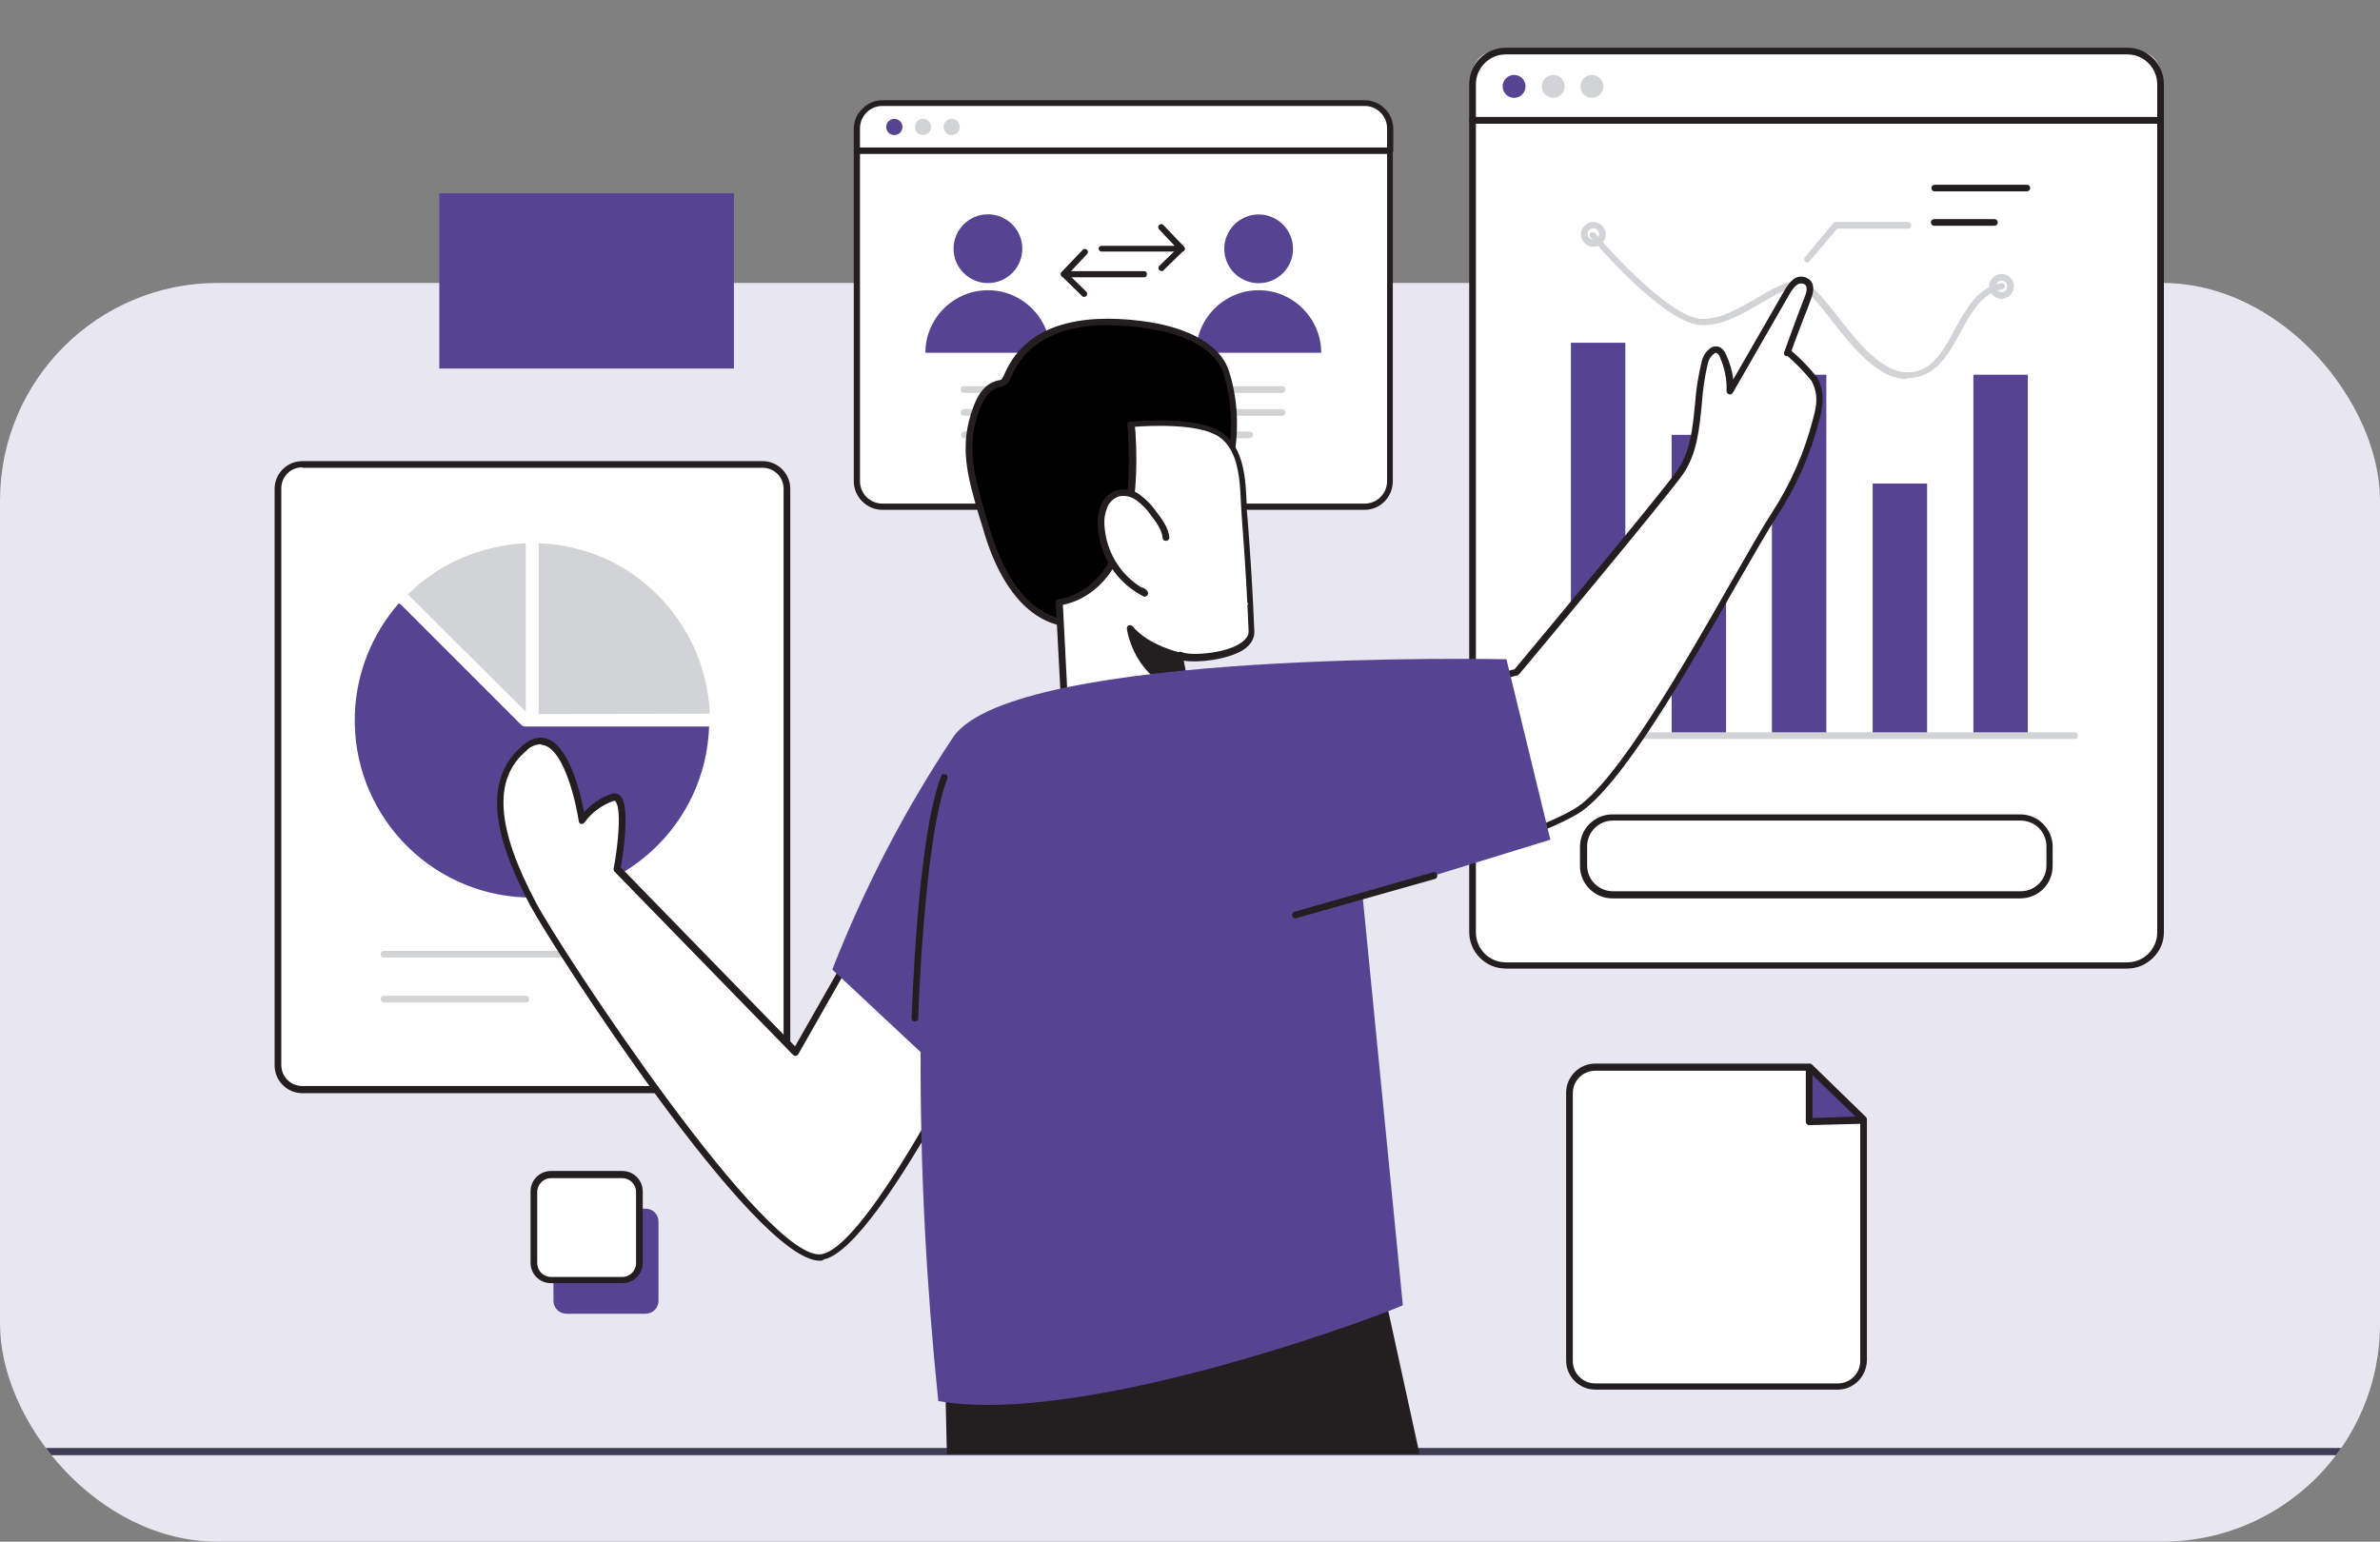 <svg width="656" height="425" viewBox="0 0 656 425" fill="none" xmlns="http://www.w3.org/2000/svg">
    <rect x="0" y="0" width="656" height="425" fill="#808080" stroke="none"/>
    <g clip-path="url(#clip0_26_309)">
        <rect y="78" width="656" height="347" rx="60" fill="#E8E6F0" />
        <path d="M656 399.156H0V401.156H656V399.156Z" fill="#3F3D56" />
    </g>
    <g clip-path="url(#clip1_26_309)">
        <path
            d="M236.116 41.579H383.113V134.752C383.113 137.516 380.876 139.753 378.112 139.753H241.116C238.353 139.753 236.116 137.516 236.116 134.752V41.579Z"
            fill="white" />
        <path
            d="M376.138 140.543H243.222C238.879 140.543 235.326 136.989 235.326 132.647V41.448C235.326 40.921 235.721 40.658 236.116 40.658H383.113C383.639 40.658 383.902 41.053 383.902 41.448V132.647C383.902 136.989 380.481 140.543 376.138 140.543ZM237.037 42.369V132.647C237.037 136.068 239.8 138.832 243.222 138.832H376.138C379.56 138.832 382.323 136.068 382.323 132.647V42.369H237.037Z"
            fill="#231F20" />
        <path
            d="M241.116 28.551H378.112C380.876 28.551 383.113 30.788 383.113 33.552V41.579H236.116V33.552C236.116 30.788 238.353 28.551 241.116 28.551Z"
            fill="white" />
        <path
            d="M383.113 42.368H236.116C235.589 42.368 235.326 41.973 235.326 41.578V35.525C235.326 31.182 238.879 27.629 243.222 27.629H376.138C380.481 27.629 384.034 31.182 384.034 35.525V41.578C384.034 41.973 383.639 42.368 383.113 42.368ZM237.037 40.657H382.323V35.393C382.323 31.972 379.56 29.208 376.138 29.208H243.222C239.8 29.208 237.037 31.972 237.037 35.393V40.657Z"
            fill="#231F20" />
        <path
            d="M272.306 78.032C277.539 78.032 281.781 73.79 281.781 68.557C281.781 63.324 277.539 59.082 272.306 59.082C267.073 59.082 262.83 63.324 262.83 68.557C262.83 73.79 267.073 78.032 272.306 78.032Z"
            fill="#564493" />
        <path
            d="M255.066 97.246C255.066 87.77 262.83 80.006 272.306 80.006C281.781 80.006 289.545 87.77 289.545 97.246H255.066Z"
            fill="#564493" />
        <path
            d="M355.317 72.993C357.746 68.358 355.958 62.631 351.323 60.202C346.688 57.773 340.962 59.561 338.533 64.196C336.104 68.831 337.892 74.557 342.527 76.986C347.161 79.415 352.888 77.627 355.317 72.993Z"
            fill="#564493" />
        <path
            d="M329.683 97.246C329.683 87.77 337.448 80.006 346.923 80.006C356.398 80.006 364.162 87.77 364.162 97.246H329.683Z"
            fill="#564493" />
        <path
            d="M325.735 69.346H303.626C303.1 69.346 302.837 68.951 302.837 68.557C302.837 68.03 303.232 67.767 303.626 67.767H323.761L319.418 63.161C319.155 62.766 319.155 62.24 319.55 61.977C319.813 61.714 320.34 61.714 320.603 61.977L326.393 68.03C326.656 68.293 326.656 68.688 326.525 68.951C326.393 69.215 326.13 69.346 325.735 69.346Z"
            fill="#231F20" />
        <path
            d="M320.208 74.743C319.945 74.743 319.813 74.611 319.55 74.479C319.287 74.216 319.155 73.69 319.55 73.295L325.077 67.899C325.472 67.636 325.998 67.636 326.262 68.031C326.525 68.294 326.525 68.82 326.262 69.084L320.734 74.479C320.603 74.743 320.34 74.743 320.208 74.743Z"
            fill="#231F20" />
        <path
            d="M315.339 76.453H293.23C292.835 76.453 292.572 76.19 292.44 75.927C292.309 75.663 292.309 75.269 292.572 75.005L298.362 68.952C298.626 68.557 299.152 68.557 299.547 68.82C299.942 69.083 299.942 69.61 299.678 70.004L299.547 70.136L295.204 74.742H315.339C315.865 74.742 316.128 75.137 316.128 75.532C316.128 76.19 315.734 76.453 315.339 76.453Z"
            fill="#231F20" />
        <path
            d="M298.757 81.848C298.494 81.848 298.362 81.717 298.231 81.585L292.704 76.189C292.44 75.795 292.44 75.268 292.704 75.005C292.967 74.742 293.493 74.61 293.888 75.005L299.415 80.401C299.678 80.664 299.81 81.19 299.415 81.585C299.152 81.848 298.889 81.848 298.757 81.848Z"
            fill="#231F20" />
        <path
            d="M353.371 108.3H265.726C265.199 108.3 264.804 107.906 264.804 107.379C264.804 106.853 265.199 106.458 265.726 106.458H353.371C353.898 106.458 354.292 106.853 354.292 107.379C354.292 107.906 353.898 108.3 353.371 108.3C353.503 108.3 353.503 108.3 353.371 108.3Z"
            fill="#D1D3D4" />
        <path
            d="M353.371 114.617H265.726C265.199 114.617 264.804 114.222 264.804 113.696C264.804 113.169 265.199 112.774 265.726 112.774H353.371C353.898 112.774 354.292 113.169 354.292 113.696C354.292 114.222 353.898 114.617 353.371 114.617C353.503 114.617 353.503 114.617 353.371 114.617Z"
            fill="#D1D3D4" />
        <path
            d="M344.422 120.802H265.857C265.331 120.802 264.936 120.408 264.936 119.881C264.936 119.355 265.331 118.96 265.857 118.96H344.422C344.949 118.96 345.344 119.355 345.344 119.881C345.344 120.408 344.949 120.802 344.422 120.802Z"
            fill="#D1D3D4" />
        <path
            d="M246.512 37.236C247.748 37.236 248.749 36.234 248.749 34.999C248.749 33.763 247.748 32.762 246.512 32.762C245.276 32.762 244.275 33.763 244.275 34.999C244.275 36.234 245.276 37.236 246.512 37.236Z"
            fill="#564493" />
        <path
            d="M254.408 37.236C255.644 37.236 256.645 36.234 256.645 34.999C256.645 33.763 255.644 32.762 254.408 32.762C253.172 32.762 252.171 33.763 252.171 34.999C252.171 36.234 253.172 37.236 254.408 37.236Z"
            fill="#D1D3D4" />
        <path
            d="M262.304 37.236C263.54 37.236 264.541 36.234 264.541 34.999C264.541 33.763 263.54 32.762 262.304 32.762C261.068 32.762 260.067 33.763 260.067 34.999C260.067 36.234 261.068 37.236 262.304 37.236Z"
            fill="#D1D3D4" />
        <path
            d="M405.88 33.156H595.515V259.64C595.515 263.325 592.62 266.22 588.935 266.22H412.46C408.775 266.22 405.88 263.325 405.88 259.64V33.156Z"
            fill="white" />
        <path
            d="M586.303 267.01H415.092C409.433 267.01 404.958 262.535 404.958 256.877V33.157C404.958 32.63 405.353 32.235 405.88 32.235H595.515C596.042 32.235 596.436 32.63 596.436 33.157V257.008C596.436 262.535 591.83 267.01 586.303 267.01ZM406.801 34.078V257.008C406.801 261.614 410.486 265.299 415.092 265.299H586.303C590.909 265.299 594.594 261.614 594.594 257.008V34.078H406.801Z"
            fill="#231F20" />
        <path
            d="M556.825 247.665H444.438C439.438 247.665 435.49 243.585 435.49 238.716V233.452C435.49 228.451 439.569 224.503 444.438 224.503H556.825C561.826 224.503 565.774 228.583 565.774 233.452V238.716C565.774 243.717 561.826 247.665 556.825 247.665ZM444.57 226.214C440.622 226.214 437.464 229.372 437.464 233.32V238.584C437.464 242.532 440.622 245.691 444.57 245.691H556.956C560.904 245.691 564.063 242.532 564.063 238.584V233.32C564.063 229.372 560.904 226.214 556.956 226.214H444.57Z"
            fill="#231F20" />
        <path d="M447.992 94.482H432.989V202.789H447.992V94.482Z" fill="#564493" />
        <path d="M475.759 119.881H460.757V202.92H475.759V119.881Z" fill="#564493" />
        <path d="M503.395 103.299H488.393V202.788H503.395V103.299Z" fill="#564493" />
        <path d="M531.163 133.304H516.16V202.789H531.163V133.304Z" fill="#564493" />
        <path d="M558.93 103.299H543.928V202.788H558.93V103.299Z" fill="#564493" />
        <path
            d="M558.667 52.765H533.268C532.742 52.765 532.347 52.37 532.347 51.844C532.347 51.318 532.742 50.923 533.268 50.923H558.667C559.194 50.923 559.588 51.318 559.588 51.844C559.588 52.37 559.062 52.765 558.667 52.765Z"
            fill="#231F20" />
        <path
            d="M549.718 62.24H533.137C532.61 62.24 532.216 61.845 532.216 61.319C532.216 60.792 532.61 60.398 533.137 60.398H549.718C550.245 60.398 550.64 60.792 550.64 61.319C550.64 61.845 550.245 62.24 549.718 62.24Z"
            fill="#231F20" />
        <path
            d="M525.504 104.484C517.476 104.484 510.502 95.535 504.843 88.297C501.158 83.559 497.736 79.216 495.368 79.216C492.736 79.348 489.182 81.322 485.366 83.559C480.234 86.586 474.312 90.008 468.784 89.613C458.388 89.087 439.043 66.188 438.253 65.267C437.99 64.872 438.122 64.346 438.516 64.082C438.78 63.951 439.174 63.951 439.569 64.214C439.701 64.477 459.309 87.376 468.916 87.902C474.048 88.165 479.576 84.875 484.576 81.98C488.524 79.611 492.341 77.506 495.499 77.374C498.658 77.243 502.079 81.585 506.422 87.112C511.949 94.219 518.792 102.905 526.162 102.641C532.61 102.378 535.637 96.719 538.796 90.797C541.954 85.138 545.112 79.216 551.561 78.032C552.087 77.9 552.482 78.295 552.614 78.69C552.745 79.216 552.35 79.611 551.956 79.743C546.297 80.796 543.402 86.06 540.375 91.587C537.085 97.641 533.663 103.957 526.162 104.221H525.636L525.504 104.484Z"
            fill="#D1D3D4" />
        <path
            d="M571.827 203.711H420.75C420.224 203.711 419.829 203.316 419.829 202.789C419.829 202.263 420.224 201.868 420.75 201.868H571.827C572.354 201.868 572.748 202.263 572.748 202.789C572.748 203.316 572.354 203.711 571.827 203.711Z"
            fill="#D1D3D4" />
        <path
            d="M439.174 68.031C437.332 68.031 435.753 66.451 435.753 64.609C435.753 62.767 437.332 61.188 439.174 61.188C441.017 61.188 442.596 62.767 442.596 64.609C442.596 66.451 441.017 68.031 439.174 68.031ZM439.174 62.898C438.253 62.898 437.595 63.688 437.595 64.478C437.595 65.399 438.385 66.057 439.174 66.057C440.096 66.057 440.754 65.267 440.754 64.478C440.885 63.688 440.096 62.898 439.174 62.898Z"
            fill="#D1D3D4" />
        <path
            d="M551.692 82.374C549.85 82.374 548.271 80.795 548.271 78.953C548.271 77.11 549.85 75.531 551.692 75.531C553.535 75.531 555.114 77.11 555.114 78.953C554.982 80.795 553.535 82.374 551.692 82.374ZM551.692 77.374C550.771 77.374 550.113 78.163 550.113 78.953C550.113 79.874 550.903 80.532 551.692 80.532C552.614 80.532 553.272 79.742 553.272 78.953C553.272 78.032 552.482 77.374 551.692 77.374Z"
            fill="#D1D3D4" />
        <path
            d="M412.46 14.074H588.935C592.62 14.074 595.515 16.969 595.515 20.654V33.156H405.88V20.654C405.88 16.969 408.775 14.074 412.46 14.074Z"
            fill="white" />
        <path
            d="M595.515 34.078H405.88C405.353 34.078 404.958 33.683 404.958 33.157V23.287C404.958 17.628 409.433 13.153 415.092 13.153H586.303C591.962 13.153 596.436 17.628 596.436 23.287V33.157C596.436 33.683 596.042 34.078 595.515 34.078ZM406.801 32.235H594.594V23.287C594.594 18.68 590.909 14.996 586.303 14.996H415.092C410.486 14.996 406.801 18.68 406.801 23.287V32.235Z"
            fill="#231F20" />
        <path
            d="M81.354 127.908H212.164C214.796 127.908 217.034 130.014 217.034 132.777V295.698C217.034 298.33 214.928 300.567 212.164 300.567H81.354C78.722 300.567 76.485 298.462 76.485 295.698V132.777C76.485 130.145 78.722 127.908 81.354 127.908Z"
            fill="white" />
        <path
            d="M210.19 301.358H83.328C79.117 301.358 75.695 297.936 75.695 293.725V134.752C75.695 130.541 79.117 127.119 83.328 127.119H210.19C214.402 127.119 217.823 130.541 217.823 134.752V293.725C217.955 297.936 214.402 301.358 210.19 301.358ZM83.328 128.83C80.038 128.83 77.538 131.462 77.538 134.62V293.593C77.538 296.883 80.17 299.384 83.328 299.384H210.19C213.48 299.384 215.981 296.752 215.981 293.593V134.752C215.981 131.462 213.349 128.962 210.19 128.962H83.328V128.83Z"
            fill="#231F20" />
        <path
            d="M181.502 263.983H105.832C105.305 263.983 104.91 263.588 104.91 263.062C104.91 262.535 105.305 262.141 105.832 262.141H181.502C182.028 262.141 182.423 262.535 182.423 263.062C182.423 263.588 182.028 263.983 181.502 263.983Z"
            fill="#D1D3D4" />
        <path
            d="M144.917 276.353H105.832C105.305 276.353 104.91 275.958 104.91 275.432C104.91 274.906 105.305 274.511 105.832 274.511H144.917C145.443 274.511 145.838 274.906 145.838 275.432C145.97 275.958 145.443 276.353 144.917 276.353C145.048 276.353 145.048 276.353 144.917 276.353Z"
            fill="#D1D3D4" />
        <path
            d="M110.569 166.731L143.601 199.762C143.996 200.157 144.39 200.289 144.917 200.289C161.498 200.289 178.08 200.289 194.662 200.289H195.451C194.53 227.267 171.895 248.323 144.917 247.402C117.939 246.48 96.883 223.845 97.804 196.867C98.199 185.55 102.542 174.758 109.911 166.336L110.569 166.731Z"
            fill="#564493" />
        <path
            d="M148.47 149.754V196.867C148.602 196.867 148.733 196.867 148.996 196.867L194.662 196.735C195.714 196.735 195.714 196.735 195.583 195.682C194.398 177.39 183.212 161.335 166.499 153.834C161.498 151.728 156.103 150.28 150.707 149.886L148.47 149.754Z"
            fill="#D1D3D4" />
        <path
            d="M144.917 196.209V149.754C139.39 150.017 133.994 151.202 128.862 153.176C122.676 155.544 117.149 159.229 112.412 163.835L144.917 196.209Z"
            fill="#D1D3D4" />
        <path
            d="M506.554 382.16H439.701C435.753 382.16 432.594 379.001 432.594 375.053V301.226C432.594 297.278 435.753 294.119 439.701 294.119H498.789L513.66 308.595V375.053C513.528 379.001 510.37 382.16 506.554 382.16Z"
            fill="white" />
        <path
            d="M506.554 383.081H439.701C435.358 383.081 431.673 379.528 431.673 375.053V301.226C431.673 296.883 435.226 293.198 439.701 293.198H498.789C499.052 293.198 499.316 293.33 499.447 293.461L514.318 307.937C514.45 308.069 514.581 308.332 514.581 308.595V375.053C514.45 379.528 510.896 383.081 506.554 383.081ZM439.701 295.172C436.279 295.172 433.516 297.936 433.516 301.357V375.185C433.516 378.607 436.279 381.37 439.701 381.37H506.554C509.975 381.37 512.739 378.607 512.739 375.185V309.122L498.263 295.172H439.701Z"
            fill="#231F20" />
        <path
            d="M417.329 26.971C419.073 26.971 420.487 25.557 420.487 23.813C420.487 22.068 419.073 20.654 417.329 20.654C415.584 20.654 414.17 22.068 414.17 23.813C414.17 25.557 415.584 26.971 417.329 26.971Z"
            fill="#564493" />
        <path
            d="M428.12 26.971C429.864 26.971 431.278 25.557 431.278 23.813C431.278 22.068 429.864 20.654 428.12 20.654C426.376 20.654 424.962 22.068 424.962 23.813C424.962 25.557 426.376 26.971 428.12 26.971Z"
            fill="#D1D3D4" />
        <path
            d="M438.78 26.971C440.524 26.971 441.938 25.557 441.938 23.813C441.938 22.068 440.524 20.654 438.78 20.654C437.035 20.654 435.621 22.068 435.621 23.813C435.621 25.557 437.035 26.971 438.78 26.971Z"
            fill="#D1D3D4" />
        <path
            d="M498.131 72.374C497.868 72.374 497.736 72.242 497.605 72.11C497.21 71.847 497.21 71.189 497.473 70.926L505.369 61.451C505.501 61.188 505.764 61.188 506.027 61.188H525.899C526.425 61.188 526.82 61.582 526.82 62.109C526.82 62.635 526.425 63.03 525.899 63.03H506.422L498.658 72.11C498.658 72.242 498.394 72.374 498.131 72.374Z"
            fill="#D1D3D4" />
        <path d="M498.658 294.251V309.122L513.528 308.727L498.658 294.251Z" fill="#564493" />
        <path
            d="M498.658 310.175C498.394 310.175 498.131 310.043 498 309.912C497.868 309.78 497.736 309.517 497.736 309.254V294.251C497.736 293.725 498.131 293.33 498.658 293.33C498.921 293.33 499.184 293.462 499.316 293.593L514.186 308.069C514.45 308.332 514.581 308.727 514.45 309.122C514.318 309.517 514.055 309.648 513.66 309.78L498.658 310.175ZM499.579 296.357V308.201L511.423 307.806L499.579 296.357Z"
            fill="#231F20" />
        <path
            d="M156.103 333.204H177.948C179.922 333.204 181.502 334.783 181.502 336.757V358.603C181.502 360.577 179.922 362.156 177.948 362.156H156.103C154.129 362.156 152.55 360.577 152.55 358.603V336.757C152.55 334.783 154.129 333.204 156.103 333.204Z"
            fill="#564493" />
        <path
            d="M150.576 323.861H172.816C174.658 323.861 176.238 325.309 176.238 327.283V349.523C176.238 351.366 174.79 352.945 172.816 352.945H150.576C148.733 352.945 147.154 351.497 147.154 349.523V327.283C147.154 325.309 148.733 323.861 150.576 323.861Z"
            fill="white" />
        <path
            d="M171.5 353.735H151.892C148.733 353.735 146.233 351.234 146.233 348.076V328.467C146.233 325.309 148.733 322.809 151.892 322.809H171.5C174.658 322.809 177.159 325.309 177.159 328.467V348.076C177.159 351.234 174.658 353.735 171.5 353.735ZM151.892 324.783C149.786 324.783 148.075 326.493 148.075 328.599V348.207C148.075 350.313 149.786 352.024 151.892 352.024H171.5C173.606 352.024 175.316 350.313 175.316 348.207V328.599C175.316 326.493 173.606 324.783 171.5 324.783H151.892Z"
            fill="#231F20" />
        <path d="M202.294 53.291H121.097V101.588H202.294V53.291Z" fill="#564493" />
        <path
            d="M291.256 171.204C280.465 167.914 274.674 155.28 271.779 145.147C268.489 133.698 264.673 124.223 269.279 112.379C270.332 109.615 272.042 106.72 274.806 105.93C275.464 105.799 276.122 105.536 276.78 105.272C277.306 104.746 277.57 104.22 277.833 103.562C284.413 88.033 303.1 87.638 317.05 89.744C325.209 91.06 335.737 94.744 338.237 103.035C342.843 118.432 339.027 135.146 330.473 148.306C322.577 160.808 307.443 176.073 291.256 171.204Z"
            fill="black" />
        <path
            d="M297.441 173.047C295.204 173.047 293.098 172.784 290.993 172.126C279.675 168.704 273.753 155.807 270.858 145.411C270.463 144.095 270.068 142.779 269.674 141.594C266.778 131.593 264.146 122.907 268.358 111.984C269.805 108.036 271.911 105.799 274.543 105.01L275.069 104.878C275.464 104.878 275.859 104.746 276.122 104.483C276.385 104.088 276.648 103.694 276.78 103.299C283.623 87.112 302.442 86.586 317.05 88.823C322.577 89.744 336 92.771 338.895 102.772C343.37 117.38 340.474 134.225 330.999 148.832C323.366 161.203 310.864 173.047 297.441 173.047ZM305.6 89.612C294.546 89.612 283.492 92.771 278.754 103.825C278.491 104.615 278.096 105.404 277.438 105.931C276.912 106.326 276.254 106.589 275.596 106.72C275.464 106.72 275.332 106.72 275.069 106.852C273.095 107.378 271.384 109.352 270.068 112.642C266.12 122.907 268.621 131.33 271.384 141.068L272.569 144.884C275.332 154.754 280.86 167.125 291.388 170.283C306.127 174.758 320.866 161.598 329.683 147.78C338.764 133.567 341.659 117.38 337.316 103.299C334.684 94.35 322.182 91.455 316.918 90.665C313.233 90.007 309.417 89.744 305.6 89.612Z"
            fill="#231F20" />
        <path
            d="M336.526 119.88C343.501 124.618 342.712 136.067 343.238 143.305C344.159 153.57 344.686 163.966 345.08 174.231C345.344 180.811 328.499 182.39 325.34 180.811L330.341 206.342L293.625 195.945L292.046 166.072C292.046 166.072 303.232 165.151 308.627 151.333C314.023 137.515 311.917 117.117 311.917 117.117C311.917 117.117 329.683 115.274 336.526 119.88Z"
            fill="white" />
        <path
            d="M330.21 207.131C330.078 207.131 330.078 207.131 329.946 207.131L293.23 196.735C292.835 196.603 292.572 196.34 292.572 195.945L290.993 166.072C290.993 165.545 291.388 165.151 291.782 165.151C292.177 165.151 302.442 164.098 307.574 150.938C312.838 137.383 310.733 117.248 310.733 117.117C310.733 116.853 310.733 116.59 310.864 116.459C310.996 116.327 311.259 116.195 311.522 116.195C312.312 116.195 329.815 114.485 336.79 119.222C342.975 123.433 343.37 132.251 343.633 139.357C343.633 140.805 343.764 142.121 343.896 143.305C344.686 153.57 345.344 163.966 345.738 174.231C345.738 175.547 345.212 177.521 342.58 179.232C338.237 181.864 330.21 182.785 326.262 182.127L330.999 206.21C331.131 206.736 330.736 207.131 330.341 207.263C330.341 207.131 330.341 207.131 330.21 207.131ZM294.414 195.155L329.025 204.894L324.288 180.811C324.156 180.416 324.419 180.153 324.682 179.89C324.946 179.627 325.34 179.627 325.735 179.758C327.841 180.811 337.316 180.285 341.79 177.389C343.37 176.337 344.159 175.284 344.159 174.099C343.764 163.835 343.106 153.438 342.317 143.173C342.185 141.989 342.185 140.541 342.054 139.094C341.79 132.382 341.396 124.091 336 120.407C330.341 116.59 316.523 117.38 312.838 117.643C313.233 121.854 314.286 138.962 309.417 151.464C304.679 163.571 295.862 166.203 292.967 166.73L294.414 195.155Z"
            fill="#231F20" />
        <path d="M344.159 166.599C344.159 166.599 334.026 166.599 331.657 152.912L344.159 166.599Z" fill="white" />
        <path
            d="M321.392 148.438C321.129 145.937 319.418 143.7 317.839 141.595C316.655 140.015 315.339 138.436 313.76 137.252C312.18 136.067 310.075 135.541 308.101 136.067C306.39 136.725 305.074 137.91 304.416 139.621C303.758 141.331 303.495 143.042 303.626 144.885C304.021 152.781 308.627 159.887 315.602 163.44C315.339 163.309 315.207 163.045 314.944 162.914"
            fill="white" />
        <path
            d="M315.47 164.493C315.339 164.493 315.207 164.493 315.076 164.362C307.706 160.545 302.968 153.176 302.574 144.885C302.442 142.911 302.705 141.068 303.495 139.226C304.284 137.252 305.864 135.804 307.838 135.146C310.075 134.62 312.444 135.015 314.286 136.462C315.997 137.778 317.444 139.226 318.629 140.937C320.076 142.911 322.05 145.28 322.314 148.175C322.314 148.701 321.919 149.096 321.392 149.096C320.866 149.096 320.471 148.833 320.471 148.306C320.208 145.938 318.629 143.832 317.181 141.99C316.128 140.41 314.812 139.094 313.233 137.91C311.786 136.857 310.075 136.462 308.364 136.857C306.916 137.384 305.732 138.436 305.206 139.884C304.548 141.463 304.284 143.042 304.416 144.753C304.811 151.86 308.627 158.308 314.681 161.993C314.944 161.993 315.207 161.993 315.47 162.256L316.128 162.782C316.523 163.177 316.523 163.704 316.26 164.098C315.997 164.362 315.734 164.493 315.47 164.493Z"
            fill="#231F20" />
        <path
            d="M325.34 180.811C325.34 180.811 316.392 178.837 311.654 173.31C311.654 173.31 313.233 186.996 327.051 190.286L325.34 180.811Z"
            fill="#231F20" />
        <path
            d="M327.051 191.076C326.92 191.076 326.92 191.076 326.788 191.076C312.444 187.654 310.601 173.441 310.601 173.31C310.601 172.915 310.733 172.52 311.128 172.389C311.522 172.257 311.917 172.389 312.18 172.652C316.523 177.916 325.209 179.89 325.209 179.89C325.604 180.021 325.867 180.285 325.867 180.679L327.709 190.023C327.709 190.286 327.709 190.681 327.446 190.813C327.578 190.944 327.314 191.076 327.051 191.076ZM313.365 176.073C315.207 182.127 319.945 186.996 325.998 188.839L324.551 181.469C320.471 180.548 316.655 178.705 313.365 176.073Z"
            fill="#231F20" />
        <path
            d="M238.09 256.876L219.139 290.039L169.921 239.504C169.921 239.504 173.869 218.054 168.605 219.764C165.315 220.949 162.288 223.186 160.182 225.95C160.182 225.95 155.84 196.34 144.39 206.21C132.941 216.08 138.205 232.924 146.891 249.243C153.339 261.35 210.848 349.917 226.772 346.364C242.696 342.81 280.596 262.403 280.596 262.403L238.09 256.876Z"
            fill="white" />
        <path
            d="M225.982 347.549C207.822 347.549 152.023 260.693 146.233 249.77C138.995 236.083 130.836 216.738 143.996 205.552C146.364 203.447 148.733 202.92 150.97 203.71C157.024 205.947 160.051 218.844 160.972 223.845C163.078 221.607 165.578 219.897 168.473 218.844C169.263 218.581 170.184 218.712 170.842 219.239C173.869 221.871 171.763 235.425 171.105 239.11L219.139 288.46L237.432 256.35C237.563 256.087 237.958 255.823 238.353 255.823L280.86 261.351C281.123 261.351 281.386 261.614 281.518 261.877C281.649 262.14 281.649 262.403 281.518 262.667C280.07 265.957 243.354 343.601 227.167 347.154C226.64 347.549 226.377 347.549 225.982 347.549ZM148.865 205.157C147.417 205.289 145.97 205.947 145.048 207C135.836 214.764 136.758 228.187 147.812 248.98C154.787 262.14 211.901 348.996 226.64 345.706C240.985 342.548 274.543 273.195 279.28 263.325L238.616 257.929L220.06 290.566C219.929 290.829 219.666 290.961 219.402 291.092C219.139 291.092 218.876 291.092 218.613 290.829L169.394 240.295C169.131 240.031 169.131 239.768 169.131 239.505C170.447 232.662 171.368 222.397 169.526 220.818C169.394 220.818 169.263 220.686 169 220.818C165.841 222.002 163.078 223.976 161.104 226.74C160.84 227.003 160.446 227.266 160.182 227.135C159.788 227.003 159.524 226.74 159.524 226.345C158.735 221.213 155.708 207.658 150.312 205.552C149.654 205.421 149.26 205.289 148.865 205.157Z"
            fill="#231F20" />
        <path
            d="M382.192 242.005C382.192 242.005 420.356 232.135 434.568 223.713C450.229 214.501 479.707 156.333 489.314 141.857C494.446 133.83 498.394 125.144 500.763 115.801C501.948 111.721 502.342 108.694 500.368 104.746C499.974 103.957 493.13 96.587 492.867 97.377C494.578 92.244 496.684 87.243 498.526 82.111C499.052 80.663 499.447 78.953 498.394 77.9C497.342 77.11 496.026 77.11 495.104 77.9C494.183 78.689 493.394 79.611 492.867 80.663L477.207 107.905C477.338 104.615 476.68 101.193 475.233 98.166C474.97 97.508 474.575 96.982 474.048 96.719C472.338 95.797 470.627 98.035 470.1 100.009C467.337 109.747 469.311 121.591 463.389 130.277C458.783 136.857 418.25 185.417 418.25 185.417L382.455 194.761"
            fill="white" />
        <path
            d="M382.192 242.926C381.797 242.926 381.402 242.663 381.27 242.268C381.139 241.742 381.402 241.216 381.928 241.084C382.323 240.952 420.092 231.214 434.042 222.923C445.36 216.212 464.573 182.522 477.338 160.15C481.944 152.122 485.892 145.148 488.393 141.331C493.525 133.435 497.342 124.75 499.71 115.538C500.763 111.721 501.29 108.826 499.316 105.01C497.342 102.509 495.104 100.272 492.736 98.166C492.604 98.166 492.472 98.166 492.341 98.166C491.814 98.035 491.551 97.508 491.814 96.982C492.999 93.692 494.183 90.402 495.368 87.244C496.026 85.401 496.815 83.559 497.473 81.716C498.131 80.137 498.131 78.953 497.473 78.426C496.815 78.032 495.894 78.032 495.236 78.558C494.446 79.216 493.788 80.137 493.262 81.058L477.602 108.3C477.338 108.694 476.944 108.826 476.549 108.694C476.154 108.563 475.891 108.168 475.891 107.773C476.022 104.615 475.364 101.456 474.048 98.43C473.917 98.035 473.654 97.64 473.259 97.377C472.996 97.245 472.732 97.245 472.601 97.377C471.68 98.035 471.022 98.956 470.758 100.14C469.837 103.825 469.311 107.773 469.048 111.59C468.39 118.301 467.732 125.144 463.915 130.672C459.309 137.252 420.356 183.97 418.645 185.944C418.513 186.075 418.382 186.207 418.118 186.207L382.323 195.55C381.797 195.682 381.402 195.419 381.27 194.892C381.139 194.366 381.402 193.84 381.928 193.708L417.46 184.496C420.487 180.811 458.125 135.804 462.336 129.619C466.021 124.355 466.547 117.775 467.205 111.326C467.468 107.378 468.126 103.43 469.048 99.614C469.442 97.903 470.495 96.456 471.943 95.666C472.732 95.403 473.522 95.403 474.18 95.798C474.838 96.192 475.496 96.982 475.759 97.772C476.812 100.009 477.47 102.246 477.733 104.615L491.814 80.137C492.472 78.953 493.262 77.9 494.315 76.979C495.631 75.926 497.473 76.058 498.789 77.11C499.974 78.163 500.105 80.006 499.184 82.374C498.526 84.217 497.868 86.059 497.078 87.902C496.026 90.797 494.841 93.692 493.788 96.719C496.42 98.956 498.789 101.456 500.895 104.088C503.132 108.431 502.474 111.721 501.421 115.932C499.052 125.276 495.104 134.225 489.84 142.252C487.34 146.069 483.392 152.912 478.786 160.94C465.231 184.759 446.544 217.396 434.832 224.371C420.619 232.793 383.771 242.268 382.192 242.926C382.06 242.795 382.06 242.795 381.928 242.795L382.192 242.926Z"
            fill="#231F20" />
        <path
            d="M391.272 400.846L379.428 346.627L260.462 378.606C260.462 378.606 260.725 387.555 260.988 400.846H391.272Z"
            fill="#231F20" />
        <path
            d="M415.223 181.733C415.223 181.733 279.938 178.838 262.83 203.052C249.407 223.187 238.221 244.769 229.404 267.273L253.75 290.04C253.618 322.15 255.329 354.392 258.619 386.239C300.6 393.609 387.324 360.051 386.666 359.788L375.612 247.401L427.33 231.478L415.223 181.733Z"
            fill="#564493" />
        <path
            d="M252.171 281.617C251.644 281.617 251.25 281.222 251.25 280.695C251.381 278.721 252.829 230.687 259.409 213.974C259.54 213.448 260.067 213.316 260.593 213.448C261.12 213.579 261.251 214.106 261.12 214.632C254.671 231.082 253.092 280.301 253.092 280.827C253.092 281.222 252.697 281.617 252.171 281.617Z"
            fill="#231F20" />
        <path
            d="M357.056 253.191C356.53 253.191 356.135 252.796 356.135 252.27C356.135 251.875 356.398 251.48 356.793 251.349L395.088 240.426C395.615 240.294 396.01 240.689 396.141 241.216C396.273 241.61 396.01 242.137 395.615 242.268L357.451 253.06C357.188 253.06 357.188 253.06 357.056 253.191Z"
            fill="#231F20" />
    </g>
    <defs>
        <clipPath id="clip0_26_309">
            <rect y="78" width="656" height="347" rx="60" fill="white" />
        </clipPath>
        <clipPath id="clip1_26_309">
            <rect width="522" height="388" fill="white" transform="translate(75 13)" />
        </clipPath>
    </defs>
</svg>
